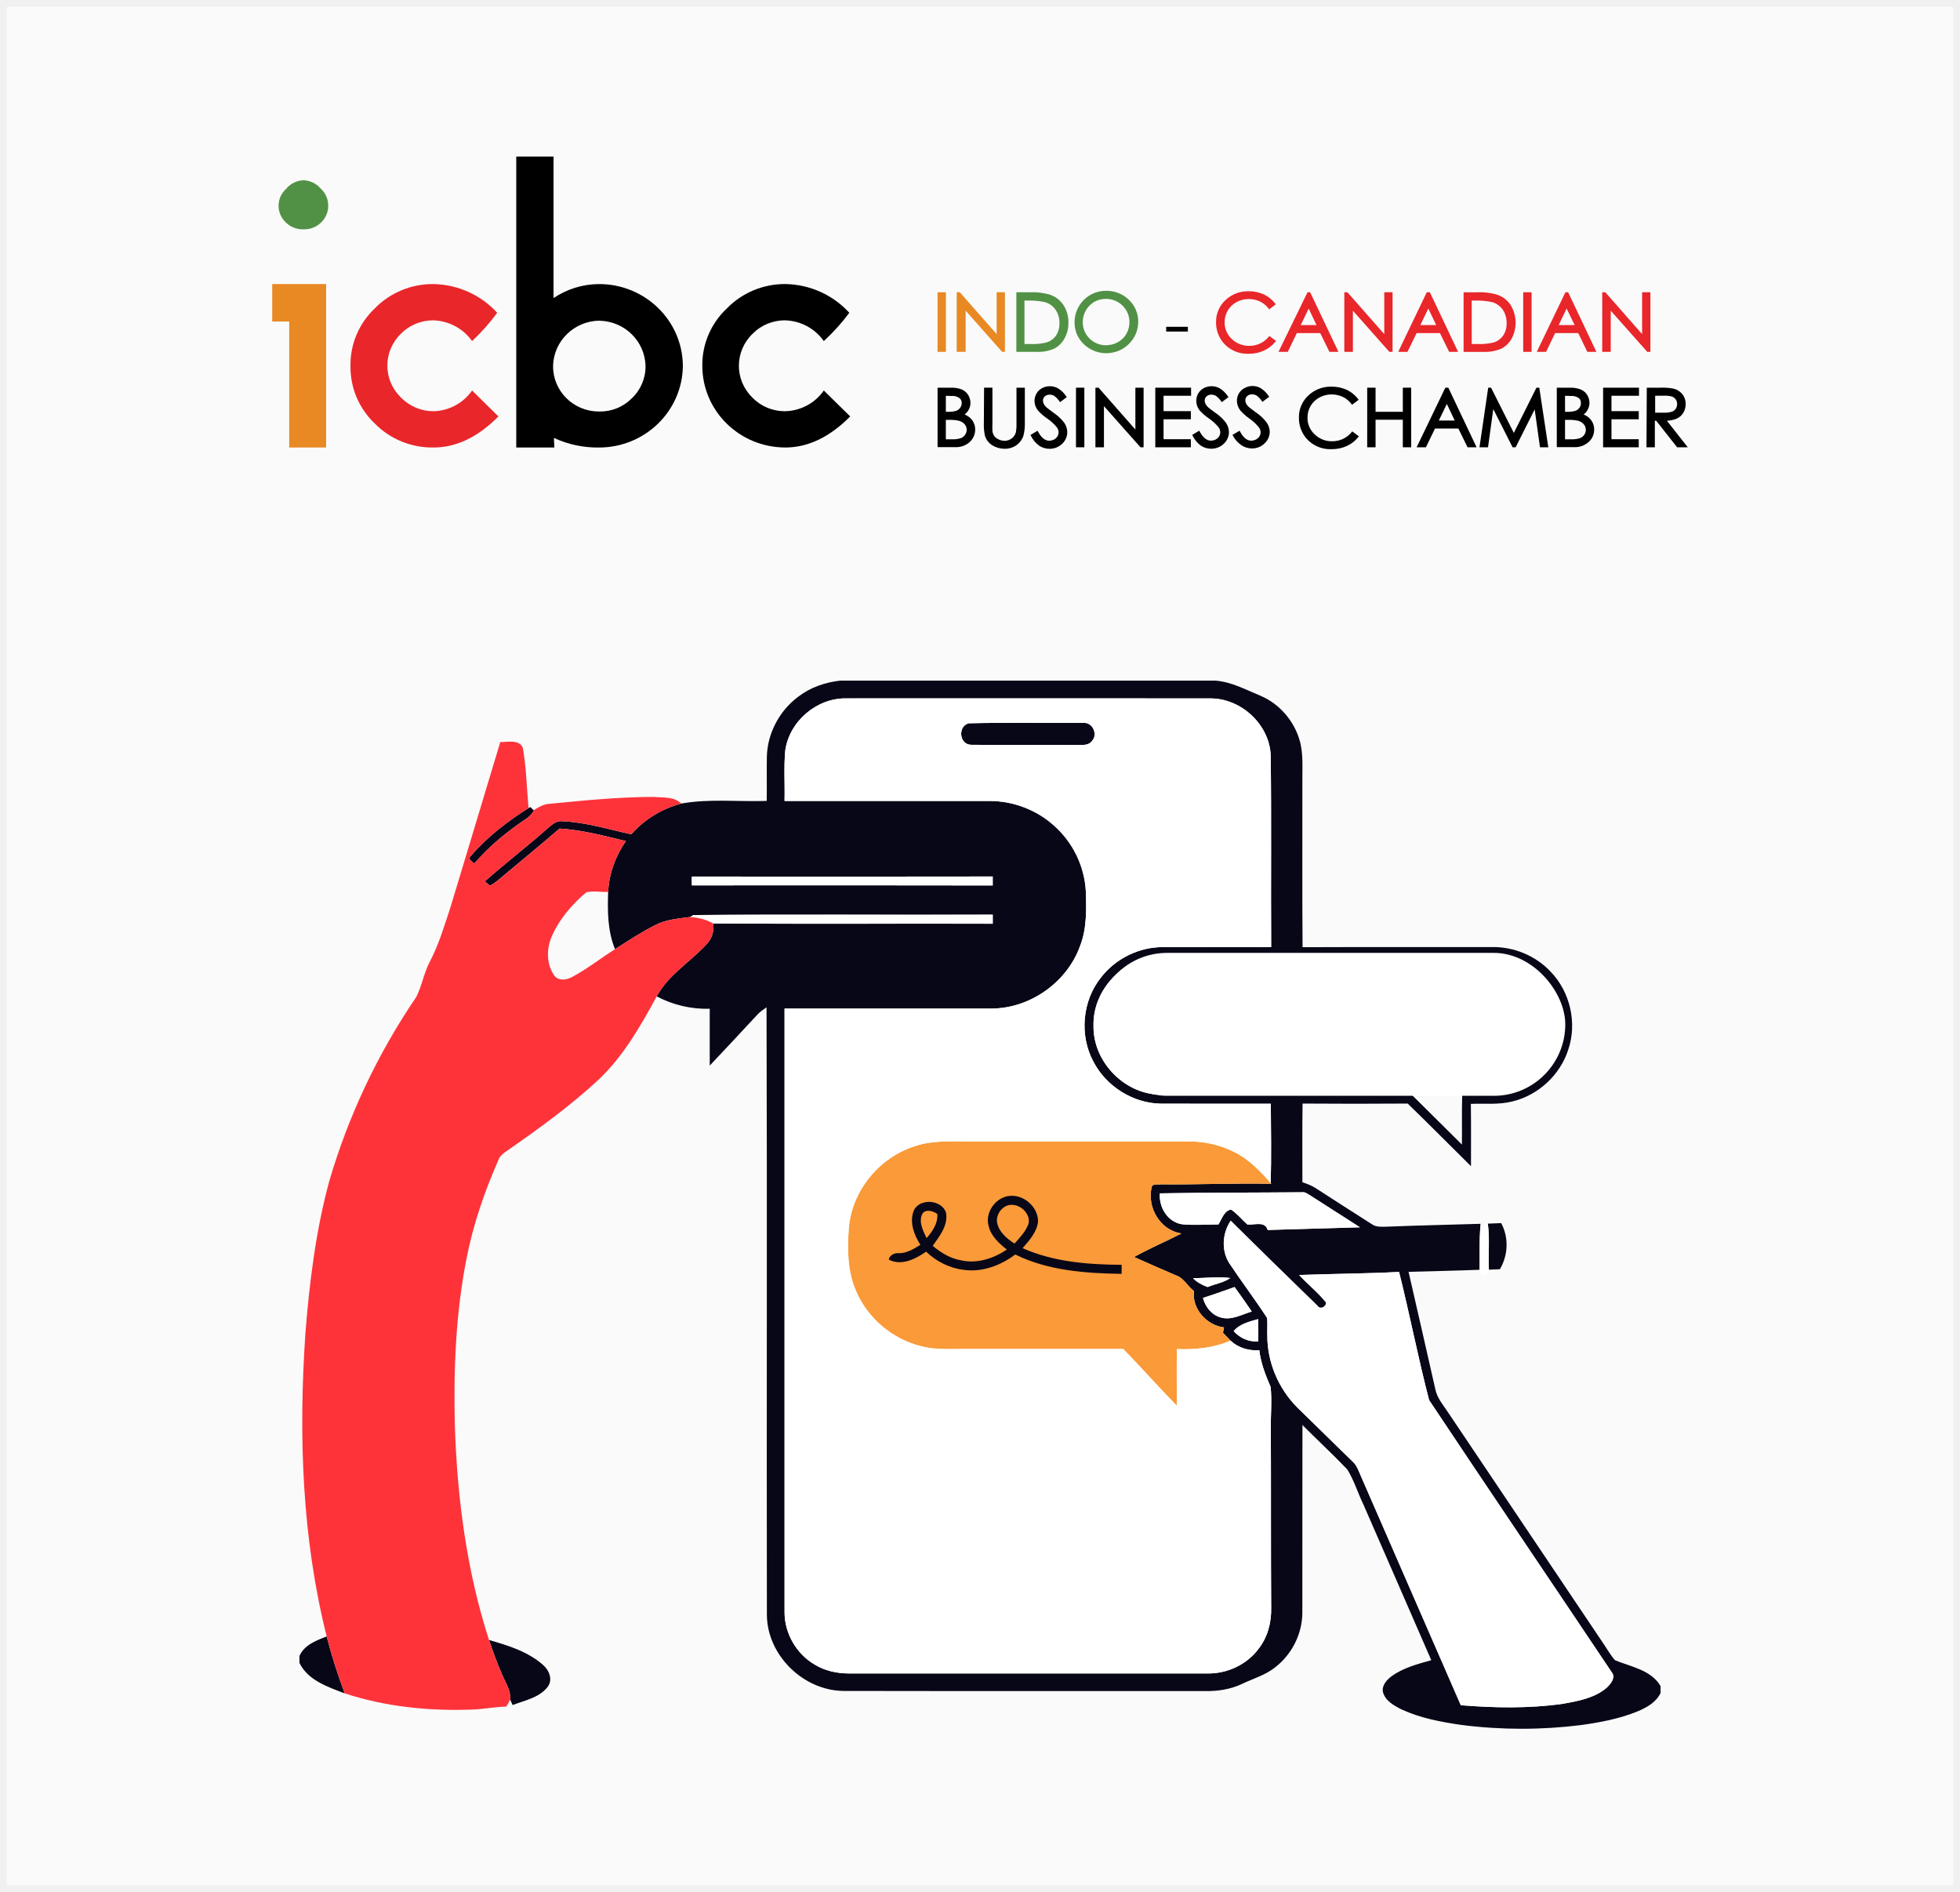<svg xmlns="http://www.w3.org/2000/svg" width="288" height="278" viewBox="0 0 288 278" fill="none"><rect x="0" y="0" width="288" height="278" fill="#333333" stroke="none"/><path d="M287.5 0.5V277.5H0.5V0.5H287.5Z" fill="#FAFAFA" stroke="#F0F0F0"></path><g clip-path="url(#clip0_1356_1348)"><path d="M42.498 65.746V47.238H40V41.735H47.919V65.746H42.498Z" fill="#E88924"></path><path d="M63.702 65.746C60.455 65.799 57.33 64.523 55.072 62.226C52.738 60.007 51.446 56.935 51.502 53.742C51.453 50.566 52.746 47.514 55.072 45.31C57.324 42.998 60.447 41.705 63.702 41.735C67.281 41.805 70.669 43.335 73.057 45.957C71.959 47.452 70.725 48.843 69.366 50.114C68.074 48.277 65.975 47.147 63.705 47.066C61.888 47.046 60.142 47.769 58.886 49.059C56.27 51.618 56.257 55.775 58.86 58.349C58.886 58.376 58.914 58.401 58.942 58.427C60.186 59.705 61.908 60.424 63.708 60.419C65.983 60.354 68.089 59.222 69.369 57.372L73.236 61.184C70.229 64.221 67.053 65.743 63.708 65.749L63.702 65.746Z" fill="#E9262A"></path><path d="M81.39 64.337L81.457 65.748H75.859V23H81.337V43.793C83.302 42.467 85.624 41.752 88.006 41.737C94.778 41.72 100.291 47.087 100.34 53.744C100.281 60.374 94.807 65.726 88.063 65.751C85.759 65.791 83.476 65.308 81.393 64.339L81.39 64.337ZM88.06 47.109C84.339 47.177 81.339 50.126 81.27 53.784C81.239 57.44 84.231 60.429 87.95 60.46C87.986 60.46 88.024 60.46 88.06 60.46C89.852 60.495 91.577 59.798 92.826 58.532C94.139 57.297 94.873 55.581 94.853 53.794C94.784 50.136 91.784 47.187 88.063 47.119V47.109H88.06Z" fill="black"></path><path d="M115.398 65.746C108.656 65.741 103.197 60.367 103.197 53.739C103.159 50.556 104.469 47.504 106.811 45.308C109.063 42.995 112.186 41.702 115.441 41.733C119.019 41.803 122.408 43.333 124.796 45.955C123.685 47.454 122.431 48.845 121.049 50.111C119.759 48.272 117.658 47.142 115.388 47.064C113.57 47.044 111.825 47.766 110.568 49.057C107.937 51.601 107.901 55.757 110.489 58.346C110.514 58.374 110.543 58.399 110.568 58.427C111.812 59.705 113.535 60.425 115.334 60.419C117.63 60.372 119.759 59.237 121.051 57.373L124.929 61.184C121.914 64.221 118.738 65.743 115.4 65.749L115.398 65.746Z" fill="black"></path><path d="M44.568 33.691C43.611 33.714 42.685 33.354 42.006 32.69C40.627 31.399 40.571 29.253 41.886 27.894C41.945 27.831 42.009 27.773 42.073 27.715C42.687 26.973 43.596 26.525 44.571 26.487C45.538 26.507 46.452 26.935 47.079 27.66C48.52 28.948 48.625 31.14 47.315 32.559C46.613 33.316 45.61 33.731 44.571 33.691H44.568Z" fill="#519145"></path><path d="M138.992 42.94H137.764V51.696H138.992V42.94Z" fill="#E88924"></path><path d="M146.447 42.94V49.092L141.037 42.94H140.576V51.696H141.894V45.65L147.195 51.633L147.251 51.696H147.666V42.94H146.447Z" fill="#E88924"></path><path d="M156.256 44.812C155.759 44.065 155.007 43.508 154.134 43.249C153.207 43 152.253 42.895 151.303 42.942H149.343V51.698H152.314C152.406 51.703 152.499 51.706 152.591 51.706C153.376 51.706 154.167 51.542 154.897 51.225C155.547 50.886 156.071 50.365 156.409 49.731C156.809 49.026 157.008 48.226 156.99 47.428C157.018 46.503 156.765 45.599 156.258 44.814L156.256 44.812ZM155.672 47.479C155.69 48.136 155.513 48.772 155.158 49.318C154.817 49.801 154.311 50.158 153.745 50.322C152.959 50.508 152.158 50.584 151.334 50.544H150.533V44.16H150.955C151.813 44.13 152.696 44.208 153.538 44.392C154.172 44.57 154.728 44.965 155.099 45.501C155.496 46.085 155.693 46.767 155.67 47.484L155.672 47.479Z" fill="#519145"></path><path d="M165.879 44.05C164.978 43.167 163.722 42.684 162.457 42.726C160.822 42.744 159.32 43.622 158.521 45.026C158.109 45.733 157.891 46.541 157.894 47.353C157.876 48.566 158.375 49.744 159.266 50.579C160.136 51.417 161.29 51.885 162.509 51.895H162.552C163.791 51.895 164.958 51.427 165.844 50.571C166.739 49.706 167.238 48.548 167.249 47.318C167.277 46.093 166.775 44.903 165.879 44.052V44.05ZM160.761 44.369C161.275 44.07 161.864 43.911 162.463 43.911H162.516C163.438 43.914 164.303 44.269 164.953 44.91C165.603 45.552 165.959 46.405 165.956 47.316C165.966 47.922 165.813 48.523 165.508 49.054C165.216 49.568 164.784 49.99 164.254 50.277C163.727 50.574 163.1 50.725 162.488 50.727C160.61 50.715 159.089 49.203 159.102 47.353C159.089 46.747 159.245 46.146 159.55 45.615C159.837 45.104 160.259 44.674 160.763 44.372L160.761 44.369Z" fill="#519145"></path><path d="M171.356 48.013H174.543V48.712H171.356V48.013Z" fill="black"></path><path d="M186.518 49.364L186.406 49.502C185.712 50.337 184.691 50.813 183.593 50.813H183.496C182.559 50.813 181.645 50.44 180.982 49.786C180.309 49.157 179.931 48.274 179.946 47.356C179.938 46.747 180.097 46.145 180.404 45.62C180.709 45.106 181.149 44.684 181.681 44.394C182.229 44.087 182.838 43.936 183.486 43.934C184.054 43.934 184.604 44.047 185.108 44.281C185.605 44.517 186.045 44.872 186.378 45.305L186.49 45.453L187.465 44.711L187.353 44.565C186.925 44.022 186.37 43.577 185.74 43.272C185.057 42.958 184.302 42.791 183.555 42.791C183.48 42.791 183.414 42.791 183.345 42.791C182.124 42.791 180.931 43.264 180.059 44.102C179.16 44.943 178.659 46.123 178.687 47.331C178.661 48.475 179.068 49.582 179.828 50.45C180.716 51.432 181.97 51.983 183.286 51.98C183.36 51.98 183.432 51.98 183.503 51.975C184.264 51.985 185.024 51.827 185.707 51.517C186.355 51.228 186.931 50.785 187.376 50.239L187.496 50.091L186.521 49.364H186.518Z" fill="#E9262A"></path><path d="M192.566 43.046L192.514 42.94H192.125L187.861 51.696H189.228L190.554 48.938H193.996L195.294 51.59L195.342 51.696H196.673L192.563 43.048L192.566 43.046ZM193.449 47.763H191.125L192.294 45.333L193.449 47.763Z" fill="#E9262A"></path><path d="M203.403 49.092L198.046 43.005L197.992 42.94H197.531V51.696H198.793V45.65L204.096 51.633L204.152 51.696H204.621V42.94H203.403V49.092Z" fill="#E9262A"></path><path d="M210.106 42.94H209.648L205.45 51.696H206.817L208.153 48.938H211.585L212.883 51.59L212.931 51.696H214.252L210.152 43.048L210.103 42.943L210.106 42.94ZM211.037 47.763H208.703L209.875 45.33L211.037 47.763Z" fill="#E9262A"></path><path d="M219.839 43.249C218.912 43 217.96 42.897 217.008 42.943H215.058V51.699H218.039C218.129 51.703 218.218 51.703 218.305 51.703C219.091 51.703 219.88 51.542 220.609 51.225C221.256 50.886 221.784 50.367 222.132 49.726C222.948 48.163 222.889 46.329 221.971 44.815C221.474 44.06 220.719 43.504 219.836 43.252L219.839 43.249ZM221.377 47.481C221.402 48.138 221.223 48.772 220.862 49.318C220.522 49.796 220.018 50.156 219.462 50.322C218.677 50.506 217.876 50.579 217.051 50.544H216.253V44.16H216.675C217.533 44.13 218.416 44.208 219.255 44.392C219.89 44.573 220.445 44.968 220.816 45.499C221.205 46.09 221.4 46.772 221.377 47.484V47.481Z" fill="#E9262A"></path><path d="M225.048 42.94H223.819V51.696H225.048V42.94Z" fill="#E9262A"></path><path d="M230.422 42.94H230.02L225.812 51.696H227.179L228.505 48.938H231.904L233.24 51.696H234.573L230.473 43.048L230.425 42.943L230.422 42.94ZM231.377 47.763H229.032L230.197 45.33L231.377 47.763Z" fill="#E9262A"></path><path d="M241.29 42.94V49.092L235.943 43.005L235.889 42.94H235.429V51.696H236.68V45.65L241.994 51.633L242.047 51.696H242.505V42.94H241.29Z" fill="#E9262A"></path><path d="M142.458 61.318C142.235 61.144 141.995 61.003 141.739 60.892C142.281 60.492 142.606 59.853 142.596 59.179C142.594 58.766 142.473 58.359 142.251 58.006C142.025 57.654 141.7 57.38 141.304 57.211C140.776 57.02 140.229 56.934 139.673 56.962H137.767V65.695H140.321C140.377 65.698 140.434 65.701 140.49 65.701C141.227 65.701 141.931 65.436 142.484 64.948C143.006 64.475 143.3 63.806 143.29 63.117C143.295 62.767 143.223 62.43 143.075 62.11C142.937 61.808 142.724 61.536 142.461 61.322L142.458 61.318ZM140.536 60.349C140.129 60.47 139.707 60.522 139.277 60.502H138.982V58.152L139.796 58.177C140.216 58.13 140.633 58.248 140.968 58.472C141.201 58.65 141.329 58.93 141.314 59.229C141.314 59.471 141.237 59.702 141.094 59.901C140.953 60.107 140.756 60.261 140.538 60.346L140.536 60.349ZM142.046 63.154C142.046 63.411 141.961 63.667 141.803 63.881C141.654 64.103 141.447 64.271 141.212 64.367C140.787 64.503 140.349 64.563 139.888 64.541H138.98V61.682L139.325 61.69C139.822 61.667 140.313 61.705 140.794 61.795C141.15 61.864 141.478 62.045 141.721 62.306C141.933 62.54 142.048 62.84 142.046 63.157V63.154Z" fill="black"></path><path d="M149.363 62.211C149.378 62.636 149.35 63.066 149.281 63.474C149.217 63.73 149.099 63.964 148.936 64.163C148.774 64.349 148.572 64.498 148.35 64.598C148.117 64.707 147.871 64.762 147.62 64.764C147.313 64.764 147.003 64.692 146.722 64.553C146.471 64.442 146.251 64.269 146.092 64.062C145.944 63.834 145.854 63.582 145.826 63.323C145.808 62.953 145.808 62.581 145.826 62.201V56.957H144.6L144.567 62.196C144.541 62.804 144.595 63.418 144.728 64.032C144.905 64.601 145.281 65.092 145.79 65.416C146.325 65.753 146.939 65.932 147.569 65.932C147.6 65.932 147.63 65.932 147.661 65.932C148.879 65.952 149.959 65.212 150.364 64.073C150.528 63.466 150.604 62.835 150.589 62.206V56.962H149.361V62.213L149.363 62.211Z" fill="black"></path><path d="M154.81 60.645C154.262 60.24 153.857 59.931 153.732 59.82C153.578 59.674 153.453 59.501 153.356 59.317C153.289 59.174 153.256 59.02 153.253 58.862C153.248 58.625 153.346 58.396 153.525 58.235C153.719 58.062 153.988 57.983 154.239 57.983C154.469 57.983 154.694 58.041 154.874 58.139C155.176 58.361 155.437 58.628 155.654 58.93L155.767 59.086L156.75 58.351L156.655 58.208C156.355 57.755 155.966 57.375 155.498 57.073C155.137 56.864 154.725 56.751 154.31 56.746H154.257C153.86 56.746 153.471 56.841 153.123 57.025C152.78 57.206 152.496 57.478 152.306 57.807C152.112 58.139 152.007 58.517 152.007 58.902C152.007 59.405 152.186 59.901 152.514 60.306C152.918 60.754 153.376 61.151 153.873 61.486C154.413 61.858 154.894 62.299 155.298 62.789C155.457 63.001 155.542 63.252 155.547 63.509C155.547 63.725 155.488 63.934 155.375 64.118C155.257 64.311 155.089 64.47 154.881 64.576C154.659 64.689 154.408 64.749 154.157 64.749C153.563 64.749 153.021 64.314 152.55 63.456L152.457 63.287L151.421 63.904L151.495 64.055C151.774 64.618 152.191 65.114 152.711 65.497C153.154 65.783 153.665 65.937 154.188 65.937C154.216 65.937 154.236 65.937 154.264 65.937C154.938 65.937 155.593 65.67 156.064 65.21C156.547 64.769 156.826 64.143 156.824 63.489C156.816 63.006 156.665 62.535 156.384 62.123C155.946 61.546 155.416 61.051 154.822 60.656L154.81 60.645Z" fill="black"></path><path d="M159.332 56.959H158.104V65.716H159.332V56.959Z" fill="black"></path><path d="M166.831 63.111L161.421 56.959H160.96V65.716H162.212V59.667L167.525 65.653L167.581 65.716H168.039V56.959H166.831V63.111Z" fill="black"></path><path d="M169.757 65.716H174.983V64.53H170.973V61.602H174.983V60.407H170.973V58.145H175.016V56.959H169.757V65.716Z" fill="black"></path><path d="M178.577 60.646C177.776 60.055 177.553 59.868 177.499 59.821C177.346 59.675 177.218 59.504 177.12 59.317C177.054 59.171 177.021 59.02 177.018 58.862C177.013 58.625 177.11 58.399 177.287 58.235C177.468 58.072 177.704 57.981 177.957 57.981C178.203 57.984 178.446 58.037 178.635 58.14C178.937 58.361 179.201 58.625 179.416 58.927L179.529 59.083L180.512 58.346L180.414 58.205C180.11 57.752 179.723 57.372 179.257 57.071C178.897 56.862 178.487 56.748 178.072 56.743C177.663 56.733 177.246 56.831 176.882 57.023C176.542 57.206 176.258 57.476 176.066 57.805C175.874 58.137 175.774 58.515 175.779 58.895C175.777 59.4 175.951 59.899 176.276 60.299C176.68 60.746 177.138 61.144 177.635 61.479C178.177 61.851 178.656 62.291 179.058 62.782C179.216 62.993 179.301 63.245 179.306 63.502C179.306 63.713 179.247 63.924 179.135 64.108C179.017 64.304 178.845 64.46 178.641 64.566C178.418 64.679 178.17 64.74 177.916 64.74C177.32 64.74 176.78 64.304 176.306 63.446L176.212 63.278L175.178 63.894L175.252 64.045C175.531 64.609 175.948 65.104 176.465 65.487C176.908 65.774 177.42 65.927 177.942 65.927C177.97 65.927 177.993 65.927 178.019 65.927C178.692 65.927 179.347 65.66 179.818 65.2C180.302 64.76 180.581 64.133 180.581 63.479C180.57 62.991 180.419 62.523 180.138 62.113C179.703 61.536 179.176 61.043 178.577 60.643V60.646Z" fill="black"></path><path d="M186.116 62.072C185.684 61.493 185.154 60.998 184.555 60.6C183.741 60.012 183.534 59.83 183.477 59.775C183.319 59.632 183.188 59.461 183.091 59.274C183.024 59.131 182.991 58.977 182.988 58.819C182.983 58.582 183.081 58.353 183.26 58.192C183.439 58.031 183.679 57.938 183.933 57.938C183.948 57.938 183.948 57.938 183.984 57.938C184.212 57.938 184.435 57.996 184.614 58.097C184.918 58.311 185.179 58.575 185.387 58.879L185.497 59.04L186.497 58.303L186.4 58.16C186.096 57.707 185.709 57.327 185.241 57.022C184.506 56.607 183.595 56.607 182.871 57.017C182.52 57.196 182.233 57.468 182.039 57.802C181.847 58.135 181.747 58.512 181.752 58.897C181.757 59.395 181.931 59.891 182.246 60.298C182.638 60.741 183.081 61.139 183.562 61.478C184.097 61.846 184.573 62.286 184.977 62.787C185.138 62.991 185.23 63.245 185.233 63.501C185.233 63.718 185.174 63.927 185.064 64.108C184.941 64.304 184.767 64.463 184.555 64.571C184.337 64.681 184.092 64.742 183.841 64.742H183.833C183.239 64.742 182.699 64.306 182.236 63.451L182.144 63.28L181.1 63.899L181.184 64.052C181.484 64.606 181.921 65.087 182.454 65.444C182.904 65.731 183.424 65.884 183.956 65.884C183.974 65.884 183.992 65.884 184.01 65.884C184.68 65.884 185.333 65.617 185.801 65.157C186.293 64.717 186.574 64.09 186.574 63.433C186.561 62.945 186.405 62.477 186.121 62.07L186.116 62.072Z" fill="black"></path><path d="M198.583 63.519C197.892 64.355 196.876 64.83 195.778 64.83H195.722C194.767 64.85 193.836 64.47 193.16 63.803C192.487 63.175 192.108 62.291 192.123 61.37C192.116 60.764 192.274 60.163 192.581 59.637C192.886 59.124 193.326 58.701 193.859 58.409C194.396 58.107 195.008 57.951 195.63 57.951C195.645 57.951 195.66 57.951 195.678 57.951C196.231 57.951 196.789 58.072 197.286 58.298C197.782 58.535 198.22 58.887 198.555 59.32L198.668 59.466L199.645 58.739L199.533 58.59C199.11 58.044 198.552 57.594 197.918 57.287C197.234 56.972 196.474 56.806 195.724 56.806C195.65 56.806 195.589 56.804 195.522 56.806C194.301 56.806 193.109 57.282 192.233 58.117C191.335 58.958 190.836 60.135 190.861 61.348C190.836 62.493 191.243 63.6 192.003 64.468C192.891 65.449 194.145 65.998 195.461 65.998C195.535 65.998 195.607 65.995 195.678 65.993C196.438 66 197.196 65.844 197.884 65.535C198.532 65.245 199.108 64.802 199.551 64.256L199.671 64.108L198.696 63.381L198.583 63.519Z" fill="black"></path><path d="M206.129 60.503H202.123V56.96H200.895V65.716H202.123V61.668H206.129V65.716H207.36V56.96H206.129V60.503Z" fill="black"></path><path d="M212.821 56.96H212.376L208.284 65.454L208.158 65.716H209.522L210.858 62.958H214.291L215.588 65.61L215.637 65.716H216.968L212.867 57.066L212.819 56.96H212.821ZM213.756 61.783H211.421L212.594 59.35L213.756 61.783Z" fill="black"></path><path d="M226.182 56.96H225.762L222.44 63.608L219.095 56.96H218.675L217.393 65.716H218.649L219.422 60.108L222.207 65.613L222.258 65.716H222.708L225.503 60.15L226.284 65.716H227.507L226.207 57.116L226.182 56.96Z" fill="black"></path><path d="M233.42 61.318C233.197 61.144 232.956 61.003 232.7 60.892C232.921 60.729 233.107 60.523 233.243 60.286C233.448 59.954 233.558 59.569 233.555 59.179C233.553 58.764 233.432 58.359 233.207 58.004C232.977 57.652 232.649 57.38 232.25 57.212C231.725 57.02 231.178 56.937 230.627 56.962H228.754V65.696H231.275C231.329 65.698 231.382 65.701 231.434 65.701C232.163 65.701 232.882 65.432 233.425 64.948C233.957 64.481 234.254 63.811 234.244 63.114C234.249 62.764 234.177 62.427 234.029 62.105C233.88 61.806 233.678 61.544 233.417 61.323L233.42 61.318ZM231.518 60.349C231.116 60.47 230.694 60.518 230.269 60.5H229.964V58.15L230.791 58.175C231.206 58.13 231.628 58.248 231.961 58.469C232.191 58.651 232.317 58.93 232.296 59.232C232.299 59.474 232.227 59.705 232.086 59.904C231.945 60.11 231.746 60.264 231.518 60.349ZM229.964 64.541V61.683L230.3 61.69C230.799 61.665 231.295 61.705 231.779 61.796C232.13 61.861 232.455 62.042 232.695 62.309C232.91 62.538 233.023 62.837 233.018 63.154C233.018 63.414 232.941 63.663 232.785 63.882C232.637 64.103 232.424 64.274 232.181 64.367C231.761 64.506 231.321 64.558 230.871 64.541H229.962H229.964Z" fill="black"></path><path d="M235.559 65.716H240.795V64.531H236.787V61.602H240.795V60.407H236.787V58.145H240.831V56.96H235.559V65.716Z" fill="black"></path><path d="M244.934 61.818C245.405 61.798 245.865 61.703 246.313 61.534C246.736 61.358 247.089 61.061 247.329 60.673C247.573 60.278 247.698 59.828 247.685 59.38C247.706 58.834 247.524 58.301 247.171 57.876C246.828 57.47 246.352 57.189 245.819 57.08C245.169 56.972 244.506 56.929 243.861 56.96H241.978L241.932 65.716H243.16V61.818H243.362L246.375 65.643L246.431 65.716H248L244.931 61.818H244.934ZM245.689 60.48C245.302 60.6 244.895 60.653 244.486 60.631H243.206V58.145L244.529 58.135C244.936 58.114 245.341 58.162 245.709 58.273C245.924 58.356 246.111 58.51 246.237 58.698C246.37 58.895 246.439 59.123 246.436 59.362C246.439 59.607 246.37 59.843 246.237 60.047C246.103 60.248 245.912 60.399 245.689 60.48Z" fill="black"></path></g><g clip-path="url(#clip1_1356_1348)"><path d="M123.469 100H178.617C180.993 100.192 183.09 101.352 185.252 102.239C187.997 103.413 190.114 105.878 190.952 108.719C191.559 110.78 191.334 112.943 191.369 115.059C191.386 123.096 191.334 131.131 191.397 139.165C200.652 139.124 209.91 139.165 219.169 139.144C222.397 139.076 225.631 140.394 227.834 142.749C230.728 145.724 231.769 150.311 230.434 154.227C229.248 157.931 226.038 160.916 222.228 161.827C220.234 162.34 218.159 162.104 216.128 162.183C216.169 165.236 216.138 168.29 216.145 171.34C213.041 168.276 209.979 165.171 206.841 162.138C201.693 162.179 196.545 162.172 191.397 162.138C191.334 165.989 191.383 169.844 191.372 173.695C192.052 173.928 192.734 174.178 193.338 174.575C196.055 176.344 198.797 178.077 201.528 179.829C202.231 180.367 203.145 180.22 203.972 180.22C208.503 180.028 213.038 179.953 217.569 179.805C217.328 182.051 217.459 184.31 217.407 186.559C213.931 186.693 210.448 186.765 206.972 186.861C208.283 192.601 209.607 198.339 210.9 204.086C211.162 205.438 212.114 206.486 212.845 207.612C220.431 218.909 228.024 230.202 235.614 241.498C236.176 242.31 236.648 243.196 237.317 243.932C239.666 244.894 242.6 245.346 244 247.718V248.739C243.362 250.094 242 250.861 240.672 251.419C237.983 252.531 235.093 253.069 232.221 253.463C226.431 254.181 220.545 254.175 214.755 253.435C211.741 253 208.7 252.432 205.924 251.145C204.807 250.58 203.521 249.872 203.2 248.567C203.031 247.612 203.766 246.815 204.469 246.284C206.19 245.031 208.29 244.487 210.31 243.922C207 236.299 203.669 228.682 200.345 221.062C199.514 219.354 198.972 217.498 197.962 215.886C195.834 213.651 193.555 211.559 191.379 209.368C191.352 218.549 191.386 227.727 191.366 236.908C191.366 240.04 189.817 243.111 187.314 245.011C185.893 246.137 184.11 246.63 182.497 247.407C180.821 248.201 178.952 248.489 177.107 248.458C159.393 248.437 141.679 248.475 123.966 248.437C118.034 248.389 112.741 243.193 112.686 237.295C112.631 207.53 112.734 177.765 112.634 148C112.176 148.312 111.714 148.623 111.331 149.027C108.99 151.543 106.655 154.066 104.286 156.562C104.286 153.775 104.286 150.992 104.286 148.209C101.572 148.291 98.886 147.651 96.493 146.391C98.2 143.242 101.386 141.359 103.766 138.788C104.586 137.963 104.969 136.823 104.783 135.673C118.479 135.766 132.176 135.68 145.872 135.714V134.386C131.207 134.434 116.538 134.325 101.876 134.441L101.421 134.728C99.683 134.948 97.89 135.095 96.307 135.906C94.241 136.936 92.314 138.217 90.369 139.456C89.283 136.789 89.255 133.883 89.362 131.055C89.476 128.372 90.445 125.78 91.962 123.572C88.752 122.795 85.534 121.936 82.224 121.734C79.49 124.093 76.693 126.376 73.928 128.697C73.307 129.207 72.714 129.782 71.976 130.124C71.79 129.967 71.421 129.648 71.238 129.488C74.238 126.852 77.4 124.401 80.403 121.765C81.034 121.227 81.703 120.539 82.617 120.656C86.076 120.803 89.403 121.85 92.766 122.573C94.69 120.378 97.279 118.811 100.103 118.061C104.245 117.318 108.479 117.821 112.662 117.671C112.693 115.541 112.648 113.416 112.679 111.286C112.721 107.788 114.531 104.385 117.359 102.314C119.117 100.972 121.279 100.246 123.469 99.997M115.386 110.266C115.155 112.728 115.341 115.209 115.279 117.677C125.31 117.677 135.341 117.677 145.372 117.681C148.859 117.671 152.334 118.985 154.907 121.33C157.61 123.73 159.31 127.194 159.541 130.788C159.638 133.544 159.724 136.402 158.693 139.018C156.783 144.31 151.407 148.147 145.728 148.182C135.579 148.192 125.431 148.185 115.283 148.182C115.279 177.765 115.279 207.352 115.283 236.935C115.297 240.013 117.038 243.011 119.714 244.569C121.193 245.473 122.938 245.86 124.666 245.87C142.259 245.87 159.852 245.87 177.445 245.87C180.324 245.911 183.193 244.576 184.917 242.269C186.262 240.571 186.831 238.387 186.786 236.251C186.728 227.463 186.772 218.679 186.734 209.892C186.7 207.852 186.924 205.801 186.703 203.775C185.955 202.043 185.262 200.266 185.041 198.376C183.503 198.489 181.948 198.041 180.821 196.976C180.448 196.586 180.076 196.199 179.703 195.816C179.741 195.617 179.817 195.223 179.855 195.025C177.303 194.741 175.086 192.228 175.448 189.692C174.483 188.993 173.972 187.757 172.783 187.377C170.728 186.494 168.679 185.594 166.638 184.683C168.9 183.417 171.297 182.41 173.603 181.226C170.428 180.757 168.49 177.334 169.241 174.349C169.441 173.849 170.131 174.089 170.545 174.006C175.966 174.065 181.39 173.804 186.81 173.931L186.714 173.825C186.824 169.94 186.759 166.051 186.731 162.162C181.334 162.155 175.941 162.176 170.548 162.155C166.448 162.077 162.541 159.595 160.669 155.99C158.583 152.122 159.014 147.073 161.766 143.629C163.9 140.856 167.352 139.138 170.876 139.151C176.179 139.141 181.483 139.162 186.786 139.141C186.724 129.737 186.838 120.33 186.714 110.927C186.503 106.419 182.352 102.585 177.817 102.612C159.993 102.598 142.166 102.602 124.341 102.608C119.99 102.54 115.976 105.997 115.386 110.266ZM101.655 128.786C101.655 129.221 101.655 129.652 101.655 130.083C116.393 130.076 131.131 130.059 145.869 130.093V128.779C131.131 128.813 116.393 128.793 101.655 128.786ZM160.679 150.664C160.566 155.863 165.038 160.615 170.272 160.83C175.755 160.889 181.241 160.827 186.724 160.858C186.779 154.063 186.797 147.261 186.717 140.462C181.21 140.497 175.703 140.428 170.2 140.497C164.986 140.74 160.555 145.491 160.679 150.664ZM191.372 140.462C191.369 147.261 191.366 154.059 191.372 160.861C196.731 160.841 202.086 160.854 207.445 160.854C209.9 163.288 212.348 165.732 214.81 168.16C214.848 165.719 214.776 163.275 214.855 160.83C217.393 160.772 220.01 161.149 222.479 160.392C227.128 159.03 230.328 154.094 229.593 149.328C229.055 144.57 224.724 140.589 219.89 140.486C210.386 140.442 200.879 140.49 191.372 140.462ZM170.428 175.331C170.269 177.358 171.541 179.508 173.652 179.87C175.438 180.042 177.241 179.901 179.034 179.898C179.531 179.121 179.855 177.902 180.879 177.703C181.79 178.306 182.472 179.175 183.283 179.901C184.31 180.018 185.89 179.347 186.269 180.712C190.786 180.579 195.303 180.456 199.821 180.319C197.434 178.758 195.01 177.255 192.621 175.697C192.2 175.475 191.807 175.085 191.297 175.17C184.338 175.235 177.383 175.201 170.428 175.331ZM180.586 185.526C182.4 188.261 184.393 190.883 186.183 193.635C186.279 194.474 186.176 195.326 186.217 196.172C186.197 200.098 187.828 203.983 190.603 206.77C193.314 209.437 196.041 212.086 198.762 214.743C199.455 215.372 199.693 216.304 200.079 217.122C204.931 228.264 209.797 239.4 214.652 250.539C219.648 250.933 224.703 251.032 229.672 250.32C231.921 249.916 234.341 249.478 236.114 247.938C236.666 247.403 237.431 246.493 236.859 245.74C227.917 232.382 218.893 219.076 209.99 205.702C208.369 199.468 207.141 193.125 205.579 186.874C200.69 187.131 195.786 187.145 190.893 187.326C192.169 188.719 193.683 189.897 194.855 191.376C194.848 192.047 193.948 192.458 193.562 191.817C189.3 187.686 185.059 183.526 180.834 179.35C179.621 181.168 179.434 183.636 180.586 185.526ZM175.3 187.805C175.907 188.398 176.652 188.815 177.455 189.096C178.545 188.624 179.793 188.476 180.769 187.768C178.955 187.555 177.121 187.768 175.3 187.805ZM176.762 190.701C177.11 191.989 178.007 193.176 179.341 193.553C180.934 194.053 182.445 193.122 183.934 192.694C183.11 191.485 182.276 190.277 181.41 189.096C179.872 189.664 178.317 190.181 176.762 190.701ZM181.272 195.569C182.186 196.596 183.5 197.199 184.897 197.072C184.893 195.983 184.886 194.895 184.859 193.806C183.569 194.186 182.172 194.487 181.272 195.569ZM142.338 106.268C147.945 106.134 153.566 106.237 159.179 106.217C160.521 106.073 161.345 107.843 160.497 108.825C160.048 109.479 159.203 109.475 158.5 109.458C153.217 109.424 147.934 109.489 142.652 109.428C140.941 109.356 140.71 106.706 142.338 106.268ZM69.197 125.746C71.652 122.884 74.714 120.56 77.907 118.568L78.462 119.078C78.165 119.588 77.759 120.016 77.259 120.334C74.49 122.196 71.883 124.329 69.703 126.859C69.386 126.598 68.648 126.201 69.197 125.746ZM145.255 180.083C144.752 178.193 146.172 176.091 148.083 175.742C150.276 175.335 152.528 177.248 152.531 179.442C152.379 181.01 151.245 182.239 150.259 183.383C154.807 185.413 159.886 185.793 164.814 185.834V187.158C159.514 187.083 154.003 186.689 149.179 184.314C147.031 185.936 144.29 186.963 141.569 186.563C139.5 186.313 137.569 185.327 136.079 183.893C134.534 184.974 132.469 186.029 130.603 185.074C130.614 184.916 130.672 184.786 130.759 184.67C131.028 184.3 131.483 184.098 131.941 184.122C133.145 184.184 134.252 183.523 135.241 182.89C134.324 181.448 133.621 179.641 134.238 177.95C135.014 175.968 138.421 176.225 139.01 178.19C139.328 180.045 138.059 181.62 137.052 183.04C138.255 184.054 139.645 184.906 141.224 185.173C143.569 185.704 146 184.899 147.941 183.591C146.783 182.664 145.59 181.589 145.255 180.083ZM146.541 179.764C146.855 181.086 147.986 181.993 149.072 182.712C149.769 181.921 150.524 181.144 150.972 180.178C151.731 178.778 150.279 177.104 148.841 177.029C147.41 176.861 146.207 178.422 146.541 179.764ZM135.466 178.474C134.986 179.641 135.672 180.856 136.148 181.911C137.01 180.928 137.841 179.733 137.731 178.368C137.11 177.888 135.845 177.553 135.466 178.474ZM218.621 179.781C219.276 179.761 219.928 179.73 220.586 179.703C221.714 181.832 221.614 184.403 220.397 186.474C219.855 186.498 219.314 186.522 218.776 186.549C218.666 184.297 218.924 182.024 218.621 179.781ZM44 243.313C44.697 241.68 46.462 241.026 48.003 240.434C48.728 243.268 49.628 246.055 50.648 248.793C48.166 247.852 45.234 246.869 44 244.316V243.313ZM71.855 240.951C74.638 241.752 77.545 242.638 79.755 244.583C80.679 245.339 81.269 246.753 80.493 247.814C79.262 249.433 77.117 249.824 75.317 250.512C75.197 250.248 75.079 249.981 74.972 249.714C75.076 248.345 74.266 247.198 73.759 245.993C73.038 244.343 72.421 242.655 71.855 240.951Z" fill="#080717"></path><path d="M134.325 168.434C136.873 167.527 139.611 167.701 142.269 167.705C153.08 167.705 163.887 167.705 174.697 167.698C176.949 167.698 179.207 168.184 181.221 169.197C183.438 170.231 185.135 172.018 186.714 173.825L186.811 173.931C181.39 173.805 175.966 174.065 170.545 174.007C170.131 174.089 169.442 173.849 169.242 174.349C168.49 177.334 170.428 180.757 173.604 181.226C171.297 182.411 168.9 183.417 166.638 184.684C168.68 185.594 170.728 186.495 172.783 187.378C173.973 187.758 174.483 188.994 175.449 189.692C175.087 192.228 177.304 194.741 179.856 195.025C179.818 195.224 179.742 195.617 179.704 195.816C180.076 196.199 180.449 196.586 180.821 196.976C178.331 198.038 175.621 198.329 172.938 198.209C172.88 200.982 172.935 203.754 172.911 206.527C170.245 203.796 167.711 200.937 165.052 198.199C157.231 198.192 149.411 198.199 141.593 198.199C139.528 198.185 137.424 198.335 135.407 197.808C131.149 196.778 127.469 193.67 125.773 189.651C124.504 186.758 124.507 183.516 124.725 180.425C125.162 175.006 129.131 170.118 134.325 168.437" fill="#FA9A39"></path><path d="M115.386 110.266C115.976 105.998 119.99 102.54 124.342 102.609C142.166 102.602 159.993 102.598 177.817 102.612C182.352 102.585 186.504 106.419 186.714 110.927C186.838 120.33 186.724 129.737 186.786 139.141C181.483 139.162 176.18 139.141 170.876 139.151C167.352 139.138 163.9 140.856 161.766 143.629C159.014 147.073 158.583 152.122 160.669 155.99C162.542 159.595 166.448 162.077 170.548 162.155C175.942 162.176 181.335 162.155 186.731 162.162C186.759 166.051 186.824 169.94 186.714 173.825C185.135 172.018 183.438 170.231 181.221 169.197C179.207 168.184 176.948 167.697 174.697 167.697C163.886 167.708 153.08 167.701 142.269 167.704C139.611 167.704 136.873 167.526 134.324 168.433C129.131 170.114 125.162 175.003 124.724 180.422C124.507 183.513 124.504 186.754 125.773 189.647C127.469 193.666 131.148 196.774 135.407 197.805C137.424 198.332 139.528 198.181 141.593 198.195C149.411 198.195 157.231 198.191 165.052 198.195C167.711 200.933 170.245 203.792 172.911 206.524C172.935 203.751 172.88 200.978 172.938 198.205C175.621 198.325 178.331 198.034 180.821 196.973C181.948 198.037 183.504 198.486 185.042 198.373C185.262 200.262 185.955 202.039 186.704 203.771C186.924 205.798 186.7 207.848 186.735 209.889C186.773 218.676 186.728 227.46 186.786 236.247C186.831 238.383 186.262 240.567 184.917 242.265C183.193 244.573 180.324 245.908 177.445 245.866C159.852 245.866 142.259 245.866 124.666 245.866C122.938 245.856 121.193 245.469 119.714 244.566C117.038 243.008 115.297 240.009 115.283 236.932C115.28 207.349 115.28 177.762 115.283 148.178C125.431 148.182 135.58 148.189 145.728 148.178C151.407 148.144 156.783 144.307 158.693 139.014C159.724 136.399 159.638 133.541 159.542 130.785C159.311 127.191 157.611 123.726 154.907 121.327C152.335 118.982 148.859 117.667 145.373 117.678C135.342 117.671 125.311 117.674 115.28 117.674C115.342 115.206 115.155 112.724 115.386 110.263M142.338 106.268C140.711 106.706 140.942 109.356 142.652 109.428C147.935 109.489 153.217 109.424 158.5 109.458C159.204 109.475 160.048 109.479 160.497 108.825C161.345 107.843 160.521 106.073 159.18 106.217C153.566 106.237 147.945 106.134 142.338 106.268ZM101.655 128.786C116.393 128.793 131.131 128.813 145.869 128.779V130.093C131.131 130.059 116.393 130.076 101.655 130.083C101.655 129.652 101.655 129.221 101.655 128.786ZM101.876 134.444C116.538 134.328 131.207 134.438 145.873 134.39V135.718C132.176 135.684 118.48 135.769 104.783 135.677C103.762 135.081 102.597 134.8 101.421 134.732L101.876 134.444ZM160.68 150.664C160.555 145.491 164.986 140.74 170.2 140.497C175.704 140.428 181.211 140.497 186.717 140.462C186.797 147.261 186.78 154.063 186.724 160.858C181.242 160.827 175.755 160.889 170.273 160.831C165.038 160.615 160.566 155.863 160.68 150.664ZM170.428 175.331C177.383 175.201 184.338 175.235 191.297 175.17C191.807 175.085 192.2 175.475 192.621 175.698C195.011 177.255 197.435 178.758 199.821 180.319C195.304 180.456 190.786 180.579 186.269 180.713C185.89 179.347 184.311 180.018 183.283 179.901C182.473 179.175 181.79 178.306 180.88 177.704C179.855 177.902 179.531 179.121 179.035 179.898C177.242 179.901 175.438 180.042 173.652 179.87C171.542 179.508 170.269 177.358 170.428 175.331ZM180.586 185.526C179.435 183.636 179.621 181.168 180.835 179.35C185.059 183.526 189.3 187.686 193.562 191.817C193.948 192.458 194.848 192.047 194.855 191.376C193.683 189.897 192.169 188.719 190.893 187.326C195.786 187.145 200.69 187.131 205.58 186.874C207.142 193.125 208.369 199.468 209.99 205.702C218.893 219.076 227.917 232.382 236.859 245.74C237.431 246.493 236.666 247.404 236.114 247.938C234.342 249.478 231.921 249.916 229.673 250.32C224.704 251.032 219.648 250.933 214.652 250.539C209.797 239.4 204.931 228.264 200.08 217.122C199.693 216.304 199.455 215.373 198.762 214.743C196.042 212.086 193.314 209.437 190.604 206.77C187.828 203.984 186.197 200.098 186.217 196.172C186.176 195.326 186.28 194.474 186.183 193.635C184.393 190.883 182.4 188.261 180.586 185.526ZM217.569 179.809C217.711 179.809 217.997 179.795 218.142 179.792L218.621 179.781C218.924 182.024 218.666 184.297 218.776 186.549C218.862 187.627 217.383 187.634 217.407 186.563C217.459 184.314 217.328 182.054 217.569 179.809ZM175.3 187.805C177.121 187.768 178.955 187.556 180.769 187.768C179.793 188.476 178.545 188.624 177.455 189.096C176.652 188.815 175.907 188.398 175.3 187.805ZM176.762 190.701C178.317 190.181 179.873 189.664 181.411 189.096C182.276 190.277 183.111 191.485 183.935 192.694C182.445 193.122 180.935 194.053 179.342 193.553C178.007 193.176 177.111 191.989 176.762 190.701ZM181.273 195.569C182.173 194.488 183.569 194.186 184.859 193.806C184.886 194.895 184.893 195.983 184.897 197.072C183.5 197.199 182.186 196.596 181.273 195.569Z" fill="white"></path><path d="M73.511 109.027C74.604 109.037 76.263 108.606 76.821 109.859C77.345 112.779 77.387 115.767 77.666 118.718C74.559 120.676 71.59 122.956 69.197 125.746C68.649 126.201 69.387 126.598 69.704 126.858C71.883 124.329 74.49 122.196 77.259 120.334C77.793 119.992 78.225 119.523 78.525 118.965C79.211 118.547 79.925 118.126 80.756 118.098C85.845 117.595 90.945 117.095 96.062 117.085C97.435 117.215 99.045 117 100.104 118.064C97.28 118.814 94.69 120.382 92.766 122.576C89.404 121.854 86.076 120.806 82.618 120.659C81.704 120.543 81.035 121.231 80.404 121.768C77.4 124.404 74.238 126.855 71.238 129.491C71.421 129.652 71.79 129.97 71.976 130.128C72.714 129.785 73.307 129.21 73.928 128.7C76.694 126.379 79.49 124.096 82.225 121.737C85.535 121.939 88.752 122.799 91.963 123.576C90.445 125.784 89.476 128.375 89.362 131.059C88.3 131.069 87.2 130.867 86.159 131.093C84.073 132.846 82.235 134.985 81.121 137.481C80.283 139.312 80.256 141.592 81.418 143.29C82.042 144.177 83.256 143.995 84.087 143.53C86.297 142.359 88.252 140.781 90.369 139.459C92.314 138.22 94.242 136.94 96.307 135.909C97.89 135.098 99.683 134.951 101.421 134.732C102.597 134.8 103.763 135.081 104.783 135.677C104.969 136.827 104.587 137.967 103.766 138.792C101.387 141.363 98.2 143.245 96.493 146.395C94.145 150.715 91.666 155.066 88.076 158.513C83.849 162.463 79.138 165.859 74.387 169.156C73.914 169.477 73.449 169.857 73.245 170.412C71.2 175.057 69.531 179.887 68.559 184.872C66.966 192.933 66.632 201.183 66.832 209.382C67.176 220.045 68.556 230.767 71.856 240.951C72.421 242.655 73.038 244.343 73.759 245.993C74.266 247.198 75.076 248.345 74.973 249.714C74.783 250.05 74.607 250.399 74.404 250.734C72.638 250.779 70.897 251.152 69.132 251.183C62.9 251.395 56.583 250.744 50.649 248.793C49.628 246.055 48.728 243.268 48.004 240.434C44.352 225.909 43.862 210.768 44.876 195.888C45.469 188.404 46.394 180.904 48.352 173.637C51.159 164 55.5 154.802 61.156 146.491C62.004 144.83 62.29 142.941 63.159 141.284C64.5 138.737 65.304 135.971 66.204 133.253C68.659 125.185 71.069 117.099 73.511 109.027Z" fill="#FE333A"></path><path d="M150.259 183.383C151.245 182.239 152.379 181.01 152.531 179.443C152.531 177.248 150.276 175.335 148.083 175.742C146.172 176.091 144.752 178.193 145.255 180.083C145.59 181.589 146.783 182.664 147.941 183.592C146 184.899 143.569 185.704 141.224 185.173C139.645 184.906 138.255 184.054 137.052 183.04C138.059 181.62 139.328 180.045 139.01 178.19C138.421 176.225 135.014 175.968 134.238 177.95C133.621 179.641 134.324 181.449 135.241 182.89C134.252 183.523 133.145 184.184 131.941 184.122C131.483 184.098 131.031 184.304 130.759 184.67C130.672 184.786 130.614 184.916 130.604 185.074C132.469 186.029 134.535 184.975 136.079 183.893C137.569 185.327 139.5 186.313 141.569 186.563C144.29 186.963 147.031 185.936 149.179 184.314C154.004 186.69 159.514 187.083 164.814 187.159V185.834C159.886 185.793 154.807 185.413 150.259 183.383ZM135.466 178.474C135.845 177.553 137.11 177.888 137.731 178.368C137.841 179.734 137.01 180.928 136.148 181.911C135.672 180.856 134.986 179.641 135.466 178.474ZM149.072 182.712C147.986 181.993 146.855 181.086 146.541 179.764C146.207 178.422 147.41 176.861 148.841 177.029C150.279 177.105 151.731 178.778 150.972 180.179C150.524 181.144 149.769 181.921 149.072 182.712Z" fill="#080717"></path><rect x="161" y="140" width="69" height="21" rx="10.5" fill="white"></rect></g><defs><clipPath id="clip0_1356_1348"><rect width="208" height="43" fill="white" transform="translate(40 23)"></rect></clipPath><clipPath id="clip1_1356_1348"><rect width="200" height="154" fill="white" transform="translate(44 100)"></rect></clipPath></defs></svg>